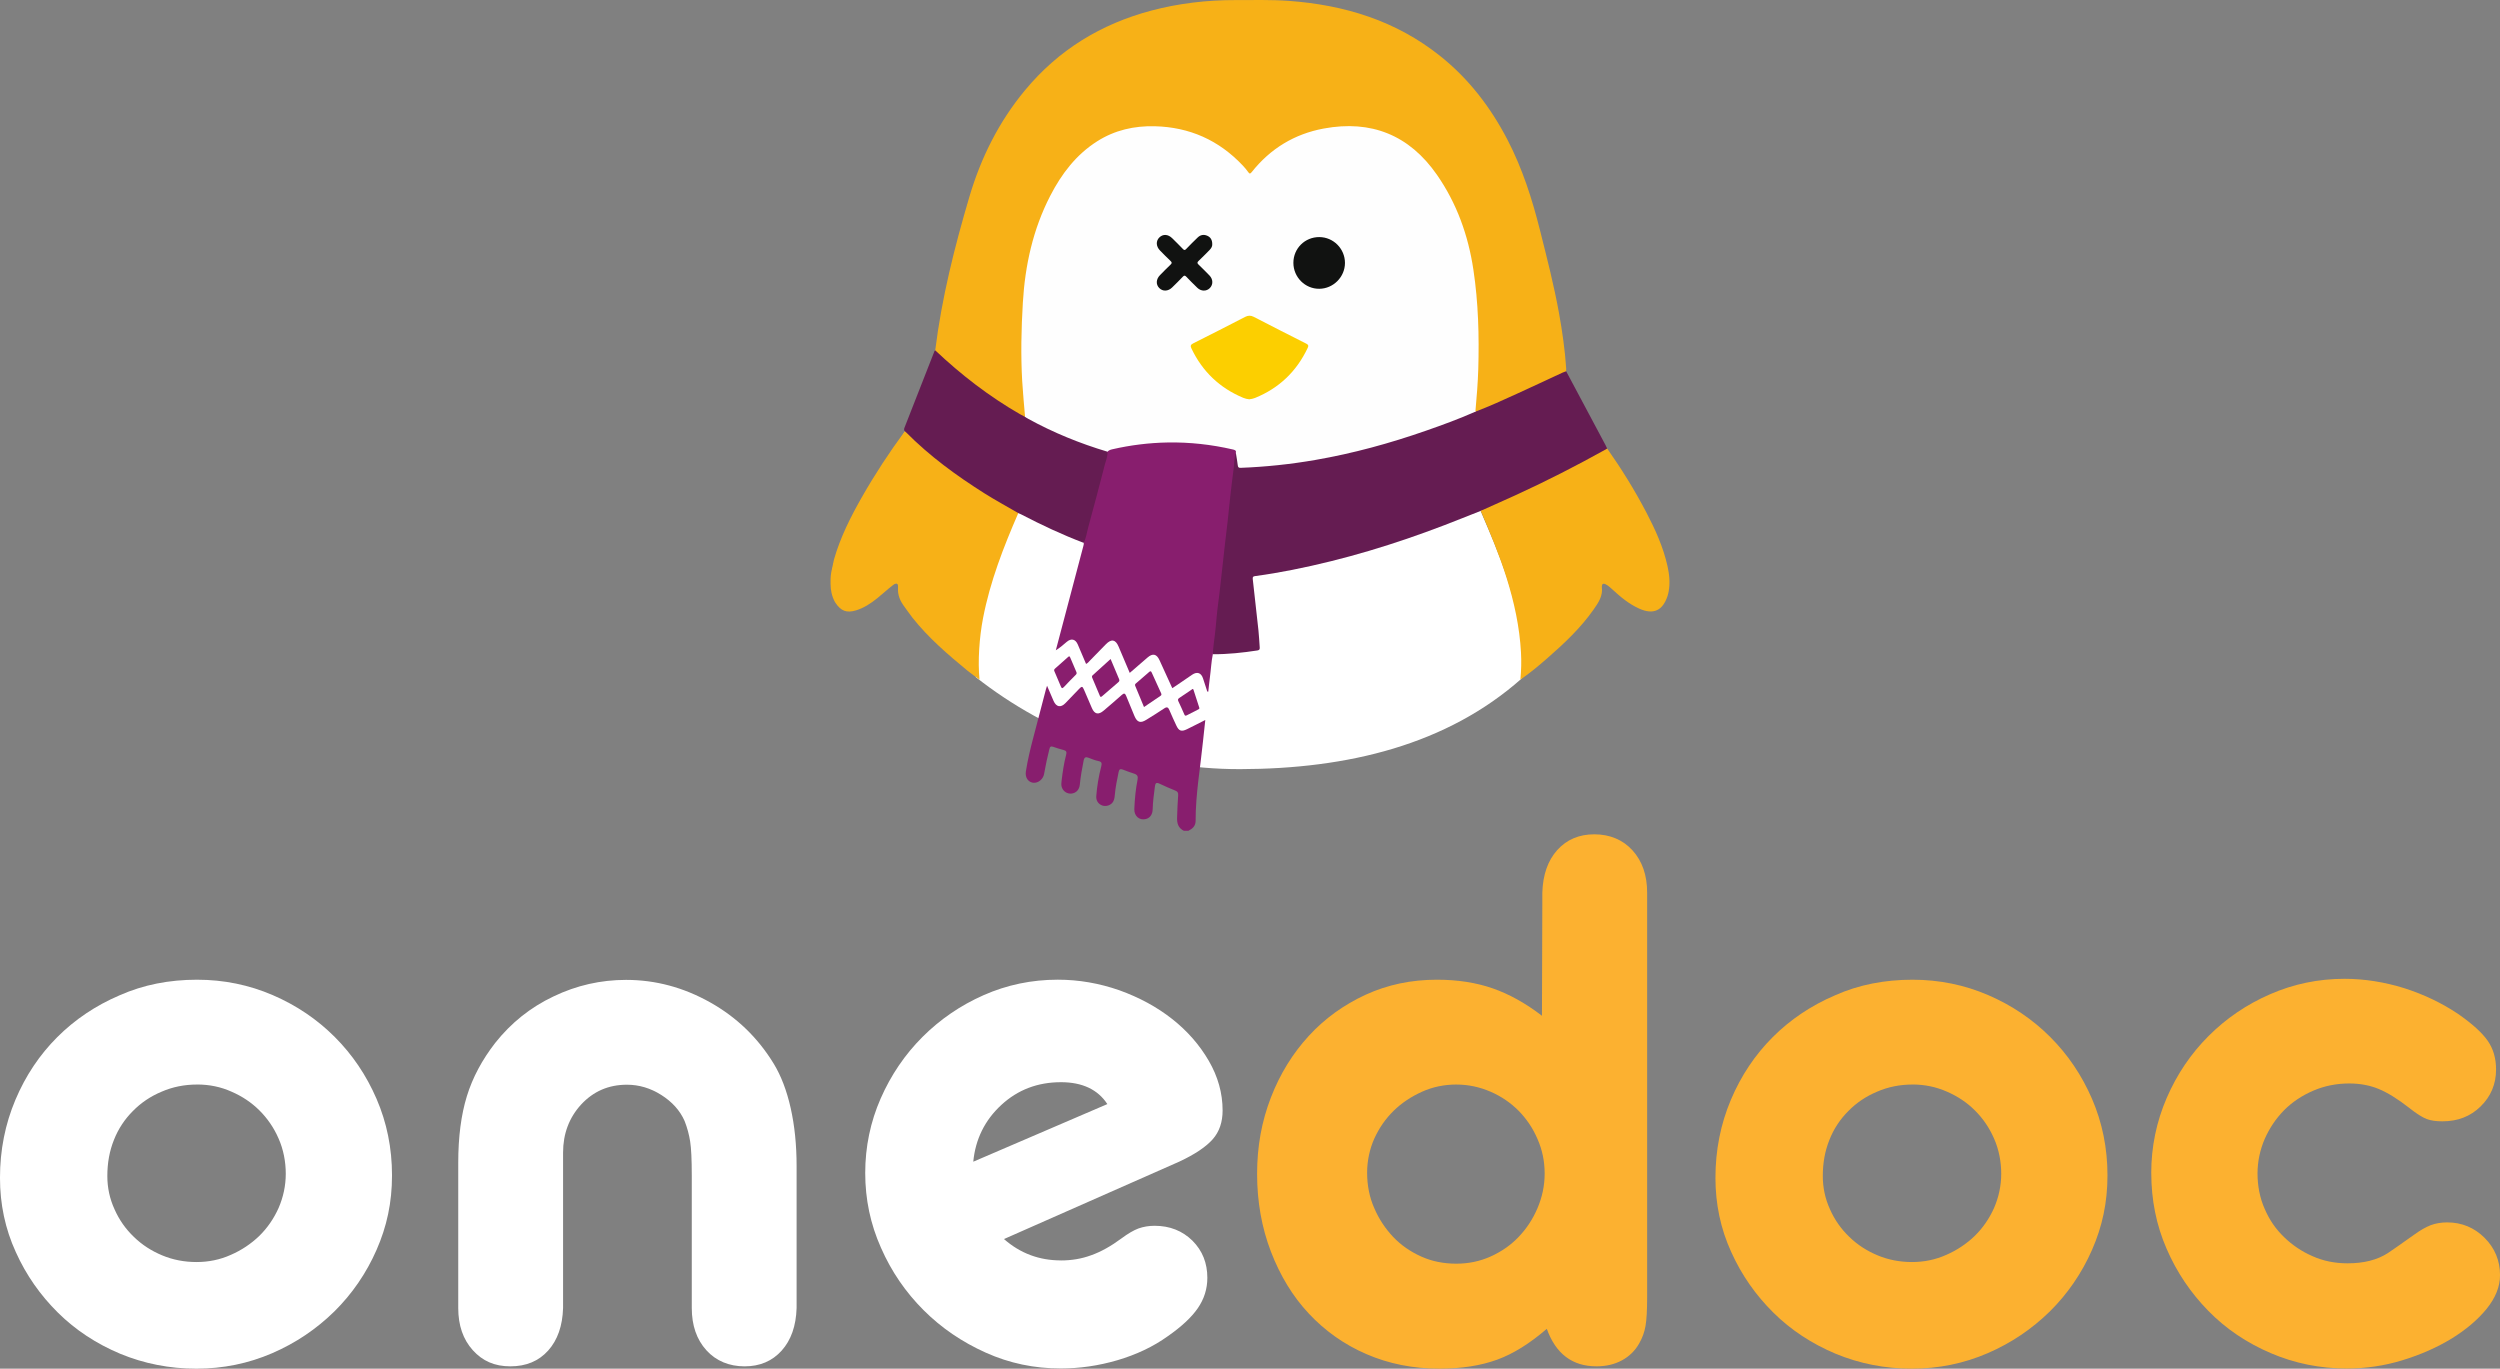 <svg id="Layer_2" data-name="Layer 2" xmlns="http://www.w3.org/2000/svg" viewBox="0 0 1928.52 1055.81">
  <rect x="0" y="0" width="1928.52" height="1055.81" fill="#808080" stroke="none"/>
  <defs>
    <style>
      .cls-1 {
        fill: #f7b117;
      }

      .cls-2 {
        fill: #111211;
      }

      .cls-3 {
        fill: #fcb130;
      }

      .cls-4 {
        fill: #fccf00;
      }

      .cls-5 {
        fill: #651c52;
      }

      .cls-6 {
        fill: #fff;
      }

      .cls-7 {
        fill: #fefefe;
      }

      .cls-8 {
        fill: #891e6e;
      }

      .cls-9 {
        fill: #881e6e;
      }
    </style>
  </defs>
  <g id="Layer_1-2" data-name="Layer 1">
    <g>
      <g>
        <path class="cls-6" d="M152.03,755.76c20.63,0,40.15,4.02,58.43,11.91,18.28,7.89,34.2,18.69,47.77,32.26,13.57,13.57,24.37,29.49,32.26,47.77,7.89,18.28,11.91,37.94,11.91,58.99s-4.02,39.46-11.91,57.46c-7.89,18-18.83,33.92-32.54,47.49-13.85,13.57-29.77,24.37-48.05,32.26-18.28,7.89-37.8,11.91-58.43,11.91s-40.29-3.88-58.71-11.49c-18.42-7.75-34.48-18.28-48.05-31.71-13.57-13.43-24.51-28.94-32.54-46.8-8.17-17.86-12.18-36.97-12.18-57.19,0-21.46,4.02-41.54,11.91-60.23,7.89-18.69,18.69-34.75,32.26-48.32,13.57-13.57,29.63-24.37,48.05-32.26,18.42-8.17,38.35-12.05,59.82-12.05ZM152.03,836.62c-9.69,0-18.83,1.8-27.42,5.54-8.58,3.6-15.92,8.58-22.15,14.95-6.23,6.23-11.22,13.71-14.54,22.15-3.46,8.58-5.12,17.86-5.12,27.97,0,8.86,1.8,17.45,5.54,25.62,3.6,8.17,8.58,15.23,14.95,21.32,6.23,6.09,13.57,10.8,21.88,14.26,8.31,3.46,17.17,5.12,26.45,5.12s18.14-1.8,26.45-5.54c8.31-3.6,15.65-8.58,21.88-14.54,6.23-6.09,11.22-13.29,14.95-21.6,3.6-8.31,5.54-17.17,5.54-26.45s-1.8-18.69-5.54-27.14c-3.6-8.31-8.58-15.51-14.68-21.6-6.09-6.09-13.29-10.94-21.6-14.54-8.31-3.74-17.17-5.54-26.59-5.54Z"></path>
        <path class="cls-6" d="M533.64,906.68c0-12.18-.42-20.91-1.25-26.17-.83-5.26-2.22-10.52-4.29-15.78-3.6-8.17-9.69-14.82-18-20.08-8.31-5.26-17.17-7.89-26.45-7.89-14.26,0-25.89,5.12-35.31,15.23-9.28,10.11-13.98,22.57-13.98,37.11v119.91c-.42,13.85-4.29,24.79-11.49,32.82-7.34,8.17-17.03,12.18-29.22,12.18s-21.46-4.15-28.94-12.46c-7.48-8.31-11.22-19.11-11.22-32.54v-112.02c0-19.94,2.22-36.97,6.65-51.37,4.43-14.4,11.77-28.11,21.88-41.12,12.18-15.37,27.14-27.42,45-35.86,17.86-8.58,36.55-12.74,55.94-12.74,22.71,0,44.31,5.82,64.8,17.31,20.49,11.49,36.83,27.28,49.02,47.22,5.68,9.28,10.11,20.77,13.15,34.34,3.05,13.57,4.57,28.52,4.57,44.72v109.53c-.42,13.85-4.29,24.79-11.49,32.82-7.34,8.17-16.89,12.18-28.66,12.18s-22.02-4.15-29.49-12.46c-7.48-8.31-11.22-19.11-11.22-32.54v-102.32h0Z"></path>
        <path class="cls-6" d="M818.36,972.32c8.17,0,15.92-1.25,23.4-4.02,7.48-2.63,15.37-7.06,23.4-13.02,4.85-3.6,9.28-6.23,13.02-7.62,3.88-1.38,8.03-2.08,12.46-2.08,11.77,0,21.46,3.88,29.22,11.49,7.75,7.75,11.49,17.31,11.49,28.66,0,8.58-2.49,16.34-7.34,23.4-4.85,7.06-12.6,14.26-23.12,21.6-11.35,8.17-24.37,14.26-38.91,18.55-14.68,4.29-29.22,6.37-43.75,6.37-20.35,0-39.6-4.02-57.74-12.18-18.28-8.17-34.34-19.11-48.05-32.82-13.85-13.85-24.79-29.77-32.82-48.05-8.17-18.28-12.18-37.52-12.18-57.74s4.02-39.46,11.91-57.46c7.89-18,18.69-33.92,32.26-47.49,13.57-13.57,29.35-24.37,47.22-32.26,17.86-7.89,36.97-11.91,57.19-11.91,16.2,0,31.99,2.77,47.49,8.17,15.37,5.54,28.94,12.88,40.71,22.15,11.77,9.28,21.19,20.08,28.25,32.26,7.06,12.18,10.66,24.92,10.66,38.35,0,8.86-2.49,16.34-7.62,22.15-5.12,5.82-13.71,11.63-25.89,17.31l-135.14,59.68c12.6,11.08,27.28,16.48,43.89,16.48ZM818.36,834.82c-17.86,0-33.23,5.82-45.97,17.58-12.74,11.77-19.94,26.45-21.6,43.75l103.43-44.45c-7.34-11.22-19.25-16.89-35.86-16.89Z"></path>
        <path class="cls-3" d="M1189.76,697.74v-9.14c.42-13.85,4.29-24.79,11.49-32.82,7.34-8.17,16.89-12.18,28.66-12.18s22.02,4.15,29.49,12.46c7.48,8.31,11.22,19.11,11.22,32.54v312.37c0,9.69-.42,17.03-1.25,21.88-.83,4.85-2.49,9.28-4.85,13.43-3.18,5.68-7.75,10.11-13.43,13.15-5.68,3.05-12.18,4.57-19.52,4.57-18.69,0-31.43-9.69-38.35-28.94-13.02,11.22-25.75,19.25-38.35,23.82-12.6,4.57-27.42,6.92-44.45,6.92-20.35,0-39.05-3.74-56.35-11.22-17.31-7.48-31.99-18-44.45-31.29-12.46-13.29-22.15-29.35-29.22-47.77-7.06-18.42-10.66-38.49-10.66-59.95s3.6-40.71,10.66-58.99c7.06-18.28,16.89-34.06,29.22-47.49,12.32-13.43,27-23.95,43.75-31.71,16.89-7.75,35.17-11.63,55.11-11.63,15.78,0,30.19,2.22,42.92,6.65,12.74,4.43,25.48,11.49,38.08,21.18l.28-85.85h0ZM1123.43,836.62c-9.28,0-18.14,1.8-26.45,5.54-8.31,3.74-15.65,8.58-21.88,14.68-6.23,6.09-11.22,13.29-14.95,21.46-3.6,8.17-5.54,17.03-5.54,26.45s1.8,18.97,5.54,27.28c3.6,8.45,8.58,15.78,14.54,22.15,6.09,6.37,13.29,11.35,21.6,15.09,8.31,3.74,17.31,5.54,27.14,5.54,9.28,0,18.14-1.8,26.45-5.54,8.31-3.74,15.51-8.72,21.6-15.09,6.09-6.37,10.94-13.71,14.54-22.15,3.6-8.45,5.54-17.31,5.54-26.72s-1.8-18.28-5.54-26.72c-3.6-8.45-8.58-15.65-14.54-21.74-6.09-6.09-13.29-11.08-21.6-14.68-8.31-3.6-17.03-5.54-26.45-5.54Z"></path>
        <path class="cls-3" d="M1475.35,755.76c20.63,0,40.15,4.02,58.43,11.91,18.28,7.89,34.2,18.69,47.77,32.26s24.37,29.49,32.26,47.77c7.89,18.28,11.91,37.94,11.91,58.99s-4.02,39.46-11.91,57.46c-7.89,18-18.83,33.92-32.54,47.49-13.85,13.57-29.77,24.37-48.05,32.26-18.28,7.89-37.8,11.91-58.43,11.91s-40.29-3.88-58.71-11.49c-18.42-7.75-34.48-18.28-48.05-31.71-13.57-13.43-24.51-28.94-32.54-46.8-8.17-17.86-12.18-36.97-12.18-57.19,0-21.46,4.02-41.54,11.91-60.23,7.89-18.69,18.69-34.75,32.26-48.32,13.57-13.57,29.63-24.37,48.05-32.26,18.28-8.17,38.35-12.05,59.82-12.05ZM1475.35,836.62c-9.69,0-18.83,1.8-27.42,5.54-8.58,3.6-15.92,8.58-22.15,14.95-6.23,6.23-11.22,13.71-14.54,22.15-3.46,8.58-5.12,17.86-5.12,27.97,0,8.86,1.8,17.45,5.54,25.62,3.6,8.17,8.58,15.23,14.95,21.32,6.23,6.09,13.57,10.8,21.88,14.26,8.31,3.46,17.17,5.12,26.45,5.12s18.14-1.8,26.45-5.54c8.31-3.6,15.65-8.58,21.88-14.54,6.23-6.09,11.22-13.29,14.95-21.6,3.6-8.31,5.54-17.17,5.54-26.45s-1.8-18.69-5.54-27.14c-3.6-8.31-8.58-15.51-14.68-21.6-6.09-6.09-13.29-10.94-21.6-14.54-8.45-3.74-17.31-5.54-26.59-5.54Z"></path>
        <path class="cls-3" d="M1659.49,904.88c0-20.22,4.02-39.6,11.91-57.88,7.89-18.28,18.69-34.2,32.26-47.77,13.57-13.57,29.35-24.37,47.49-32.26,18-7.89,37.25-11.91,57.46-11.91,15.37,0,30.74,2.49,45.97,7.2,15.23,4.85,29.08,11.49,41.68,19.94,10.94,7.62,18.55,14.54,22.85,20.77,4.29,6.23,6.37,13.57,6.37,22.02,0,11.35-4.02,20.77-11.91,28.52-7.89,7.75-17.72,11.49-29.49,11.49-4.85,0-8.86-.55-12.18-1.8-3.18-1.25-7.75-4.02-13.43-8.58-8.86-6.92-16.75-11.77-23.4-14.54-6.65-2.77-14.26-4.29-22.85-4.29-9.69,0-18.97,1.8-27.69,5.54-8.72,3.74-16.2,8.72-22.57,15.09-6.23,6.37-11.22,13.71-14.95,22.15-3.6,8.45-5.54,17.31-5.54,26.72s1.8,18.97,5.54,27.28c3.6,8.45,8.58,15.65,14.95,21.74,6.23,6.09,13.57,11.08,21.88,14.68,8.31,3.74,17.31,5.54,27.14,5.54,12.6,0,22.85-2.63,31.02-7.89,1.25-.83,3.6-2.49,7.06-4.85,3.46-2.49,8.03-5.68,13.71-9.69,4.43-3.18,8.58-5.54,12.46-7.06,3.88-1.38,8.03-2.08,12.46-2.08,11.35,0,21.05,4.02,28.94,11.91,7.89,7.89,11.91,17.58,11.91,28.8,0,8.86-3.46,17.45-10.38,26.03-6.92,8.45-15.92,16.06-27.14,22.99-11.22,6.78-23.68,12.32-37.8,16.62-13.98,4.29-28.25,6.37-42.92,6.37-20.63,0-40.29-4.02-58.71-11.91-18.42-7.89-34.48-18.69-48.05-32.54-13.57-13.85-24.37-29.77-32.26-48.05-7.89-18.14-11.77-37.66-11.77-58.29Z"></path>
      </g>
      <g>
        <g>
          <path class="cls-6" d="M1132.42,193.4c7.74,35.13,10.25,111.24-2.73,160.35-5.34,19.47,42.44,82.79,43.54,157.11.18-.16.37-.3.55-.46-1.47-73.92-48.83-136.8-43.51-156.19,12.98-49.11,10.47-125.22,2.73-160.35-10.9-38.81-28.19-67.1-49.89-82.82,21.43,15.8,38.51,43.91,49.31,82.37Z"></path>
          <path class="cls-6" d="M962.52,133.18c.04-.05.08-.1.12-.15-4.67-6.33-10.46-12.18-17.25-17.24,6.75,5.12,12.52,11.01,17.13,17.39Z"></path>
          <path class="cls-6" d="M1083.11,111.02c-12.96-9.39-27.49-14.3-43.18-14.27-34.68.06-61.95,15.93-76.84,36.87-.14-.2-.31-.4-.46-.6-.04.05-.08.1-.12.15-4.61-6.38-10.37-12.27-17.13-17.39-15.3-11.39-35.62-18.8-59.4-18.75-42.08.08-76.04,31.28-92.71,97.43-7.61,35.3-9.98,111.27,3.33,160.34,5.58,20.56-48.02,88.67-43.85,167.54,55.86,43.94,127.29,71.12,203.86,70.98,83.12-.16,159.55-18.74,217.22-69.9,6.73-73.75-49.48-150.2-44.15-169.67,15.45-45.69,12.22-118.07,2.73-160.35-14.07-60.5-49.31-82.37-49.31-82.37Z"></path>
        </g>
        <g>
          <path class="cls-7" d="M642.63,459.28c1.03,3.14,2.64,5.92,4.85,8.34,2.57,2.81,5.75,3.9,9.55,3.24,5.69-1,10.6-3.75,15.22-6.98,4.22-2.94,8.3-6.1,11.9-9.81,1.54-1.59,3.29-2.91,5.31-3.82,2.38-1.07,4.16-.29,3.92,2.17-.74,7.57,3.26,13.09,7.34,18.65,7.19,9.78,15.3,18.72,24.33,26.85,8.72,7.84,17.33,15.79,26.81,22.72.74.54,1.42,1.2,2.35,1.54.5-1.04.27-2,.21-2.92-1.45-22.47,2.7-44.2,8.69-65.67,5.29-18.96,12.74-37.13,20.39-55.23.44-1.05.88-2.13,1.93-2.77,1.03-.39,1.83.2,2.67.63,14.71,7.63,29.72,14.63,45.12,20.74,1.06.42,2.15.79,2.94,1.68.62,1.09.4,2.21.11,3.33-4.76,17.88-9.46,35.78-14.19,53.67-2.16,8.19-4.32,16.38-6.63,24.97,2.41-2.24,4.63-4.04,6.8-5.9,3.87-3.32,7.82-2.44,9.89,2.25,1.66,3.75,3.24,7.53,4.82,11.32,1.11,2.65,1.71,2.8,3.43.69,3.81-4.67,8.29-8.7,12.55-12.93,4.11-4.08,8.25-3.17,10.54,2.18,2.33,5.43,4.61,10.89,6.9,16.35,1.28,3.06,1.53,3.18,4.08.95,3.37-2.96,7.01-5.62,10.12-8.84,3.21-3.32,8.73-2.9,10.73,2.37,2.43,6.4,5.68,12.49,8.4,18.8.75,1.74,1.45,1.52,2.73.67,4.21-2.8,8.31-5.76,12.53-8.54,1.43-.95,2.93-1.86,4.78-1.54,2.38.41,3.93,1.77,4.71,4.07.97,2.88,1.95,5.76,3.05,9.09,1.01-8.3,1.74-16.15,2.73-23.98.17-1.33.14-2.71,1.57-3.46,4.14-.7,8.35-.52,12.52-.82,6.29-.45,12.52-1.22,18.75-2.06,3.58-.48,3.93-.8,3.72-4.36-.42-7.04-1.14-14.05-1.92-21.06-1.01-9.09-2.07-18.18-3.13-27.27-.48-4.1.04-4.72,4.31-5.32,21.57-3.01,42.81-7.58,63.87-13.06,23.55-6.13,46.72-13.5,69.55-21.92,11.9-4.39,23.69-9.07,35.41-13.92.97-.4,1.94-.81,3.03-.66,1.28.39,1.59,1.56,2.03,2.6,9.21,21.29,17.83,42.8,23.52,65.35,3.53,13.98,5.84,28.15,6.61,42.6.32,5.93.06,11.78-.27,17.65,1.06.43,1.49-.39,2.03-.78,9.29-6.72,17.71-14.46,26.26-22.07,8.09-7.19,15.4-15.06,22.17-23.46,3.12-3.86,5.91-7.96,8.5-12.2,1.71-2.81,2.2-5.83,2.11-9.05-.04-1.57-.4-3.46,1.41-4.33,1.71-.82,3.17.33,4.46,1.25,4.2,2.99,7.64,6.88,11.78,9.96,5.7,4.24,11.52,8.17,18.66,9.58,4.03.8,7.32-.46,9.99-3.5,3.82-4.35,5.51-9.5,5.78-15.2.53-11.12-2.55-21.54-6.41-31.75-7.57-20-18.28-38.37-29.65-56.38-3.77-5.97-7.67-11.85-11.63-17.7-10.06-18.8-19.99-37.68-30.2-56.41-.64-1.17-1.3-2.33-1.59-3.66-1.4-24.37-5.91-48.26-11.37-71.98-4.39-19.06-9.04-38.07-14.52-56.86-9.36-32.11-23.28-61.96-44.92-87.8-14.92-17.81-32.48-32.43-52.97-43.53-23.66-12.82-49.05-19.96-75.59-23.3-10.4-1.31-20.86-2.06-31.37-1.9-10.11.16-20.23-.12-30.35.06-22.34.4-44.24,3.67-65.66,10.15-24.05,7.28-45.93,18.61-65.26,34.71-13.19,10.99-24.59,23.64-34.44,37.72-17.63,25.21-28.93,53.23-36.79,82.75-5.81,21.85-11.5,43.75-15.93,65.94-2.26,11.32-4.26,22.69-5.62,34.16-.16,1.33-.42,2.64-.8,3.92-7.77,19.46-15.28,39.01-22.96,58.51-.5,1.27-.72,2.55-.72,3.9-2.58,4.9-6.12,9.17-9.21,13.73-15.82,23.4-30.85,47.25-41.17,73.72-2.33,5.96-4.06,12.1-5.47,18.34"></path>
          <path class="cls-1" d="M785.52,395.81c-11.41,26.21-21.74,52.77-27.19,81-2.86,14.82-4.14,33.37-2.72,47.47-3.3-2.45-6.4-4.53-9.27-6.9-15.23-12.56-30.23-25.38-42.53-40.97-2.12-2.69-4-5.57-6.07-8.31-3.3-4.38-5.41-9.04-5-14.76.25-3.44-1.07-4.12-3.83-2.02-4.24,3.22-8.13,6.9-12.29,10.23-4.92,3.94-10.16,7.43-16.28,9.29-7.26,2.21-11.68.46-15.88-5.85-.16-.23-.31-.48-.44-.73-2.35-4.26-3.32-9.15-3.32-14.01v-2.23c0-3.18.34-6.36,1.16-9.43.62-2.3.84-4.72,1.49-7.01,4.88-17.08,12.81-32.79,21.54-48.12,10.01-17.57,21.08-34.47,33.08-50.74,1.13-.19,1.75.62,2.4,1.28,14.74,14.73,31.23,27.27,48.44,38.91,11.04,7.46,22.53,14.23,34.23,20.62.98.54,2.49.63,2.48,2.29Z"></path>
          <path class="cls-9" d="M913.26,640.9c-4.33-2.14-5.42-5.7-5.24-10.33.22-5.71.36-11.43.82-17.13.16-2.01-.47-2.88-2.25-3.6-4.15-1.67-8.26-3.46-12.29-5.38-2.33-1.11-3.05-.26-3.35,1.95-.81,5.95-1.59,11.9-1.77,17.92-.12,4.06-2.09,6.71-5.38,7.5-4.87,1.18-8.99-2.33-8.77-7.73.3-7.62,1.01-15.22,2.5-22.71.49-2.45-.21-3.79-2.54-4.55-2.99-.97-5.95-2.03-8.87-3.19-1.97-.79-2.79-.09-3.19,1.81-1.24,5.97-2.45,11.94-2.98,18.03-.2,2.31-.53,4.55-2.35,6.26-2.03,1.93-5.16,2.54-7.71,1.46-2.79-1.18-4.46-3.77-4.21-7.13.58-7.71,1.89-15.32,3.81-22.8.58-2.27.58-3.64-2.17-4.21-2.5-.52-4.95-1.43-7.31-2.42-2.45-1.03-3.57-.55-4.11,2.19-1.18,6.08-2.32,12.16-2.9,18.34-.38,3.99-2.8,6.56-6.38,6.98-3.32.39-6.46-1.65-7.54-4.88-.56-1.68-.34-3.41-.14-5.1.8-6.72,1.77-13.42,3.5-19.97.59-2.23.03-3.14-2.06-3.68-2.67-.69-5.32-1.49-7.91-2.43-1.87-.68-2.51-.06-2.97,1.73-1.54,6-2.78,12.06-3.88,18.15-.13.75-.25,1.5-.5,2.22-1.33,3.91-5.32,6.34-8.91,5.47-3.46-.84-5.51-4.31-4.84-8.58,1.35-8.66,3.37-17.18,5.62-25.66,3.36-12.6,6.6-25.24,9.9-37.85.18-.69.43-1.36.82-2.59,1.8,4.19,3.38,7.93,5,11.65,2.11,4.84,5.6,5.48,9.24,1.69,3.51-3.64,7-7.29,10.5-10.93,2.06-2.15,2.56-2.09,3.73.59,2.05,4.71,4.05,9.44,6.09,14.16,2.08,4.82,5.02,5.5,9.09,2.04,4.72-4.01,9.44-8.04,14.06-12.17,1.67-1.49,2.49-1.22,3.29.76,2.09,5.21,4.25,10.39,6.42,15.57,2.06,4.91,4.66,5.73,9.12,2.92,4.6-2.89,9.27-5.68,13.75-8.74,2.31-1.58,3.21-.86,4.14,1.39,1.64,3.95,3.48,7.83,5.27,11.71,1.97,4.26,3.91,4.99,8.18,2.91,4.62-2.24,9.17-4.61,14.18-7.14-.63,5.79-1.25,11.2-1.79,16.62-2.04,20.38-5.72,40.6-5.67,61.17.01,3.94-2.38,6.14-5.63,7.71h-3.44Z"></path>
          <path class="cls-1" d="M721.44,270.26c5.01-40.41,14.9-79.76,26.42-118.69,8.87-29.97,22.67-57.59,42.73-81.82,25.84-31.23,58.72-51.32,97.76-61.63C909.58,2.51,931.21.02,953.13.06c13.73.03,27.47-.37,41.2.63,42.89,3.14,82.5,15.29,116.6,42.48,22.21,17.71,39.06,39.77,52.08,64.89,11.47,22.14,18.97,45.68,25.01,69.77,5.33,21.25,10.8,42.46,14.67,64.04,2.51,13.99,4.53,28.03,5.47,42.22.05.76-.01,1.52-.02,2.28-3.02,2.58-6.82,3.72-10.31,5.38-13.18,6.23-26.38,12.43-39.76,18.26-5.51,2.4-11.01,4.81-16.57,7.07-1.1.45-2.27,1.19-3.48.16-1.27-3.51.07-7,.3-10.46.25-3.7.55-7.42.8-11.11.93-14.09,1.09-28.23.58-42.32-.63-17.33-1.77-34.65-4.9-51.76-2.68-14.63-7.49-28.59-13.39-42.19-5.08-11.71-11.54-22.59-19.87-32.3-14.13-16.49-31.65-26.96-53.56-28.69-26.3-2.08-49.86,5.18-70.05,22.41-4.05,3.46-7.77,7.33-11.11,11.53-2.24,2.82-2.95,2.8-5.24,0-9.86-12.04-21.87-21.23-36.32-27.09-10.78-4.38-21.94-6.9-33.67-7.08-11.31-.17-22.26,1.16-32.81,5.32-12.64,4.99-22.92,13.24-31.7,23.4-11.84,13.7-19.55,29.69-25.71,46.58-6.5,17.82-9.55,36.25-11.13,55.06-1.52,18.08-1.97,36.18-1.5,54.29.3,11.6.95,23.23,2.54,34.76.16,1.14.3,2.27-.13,3.39-1.24,1.55-2.47.43-3.52-.17-9-5.19-17.78-10.75-26.28-16.72-12.88-9.04-24.91-19.15-36.57-29.7-1.3-1.18-2.94-2.19-3.34-4.14Z"></path>
          <path class="cls-5" d="M1138.13,317.54c10.86-4.08,21.38-8.94,31.93-13.74,11.85-5.4,23.63-10.95,35.44-16.42.85-.39,1.76-.67,2.64-1,10.14,19.01,20.27,38.03,30.4,57.04.44.83.82,1.7,1.22,2.56.05,1.25-1.03,1.5-1.81,1.93-14.01,7.77-28.15,15.29-42.51,22.37-16.42,8.08-32.99,15.87-49.87,22.95-1.05.44-2.09.96-3.29.85-9.37,3.7-18.72,7.47-28.12,11.07-38.18,14.64-77.19,26.51-117.34,34.46-9.44,1.87-18.92,3.5-28.46,4.76-1.76.23-2.17.69-1.96,2.46,1.53,13.16,2.99,26.32,4.38,39.5.46,4.36.65,8.74.98,13.11.1,1.3-.17,2.08-1.73,2.32-11.41,1.75-22.86,2.98-34.43,2.92-.94-.92-.85-2.09-.71-3.22,1.83-15.24,3.45-30.51,5.19-45.77,1.71-15.07,3.38-30.14,5.11-45.2,1.58-13.74,2.92-27.5,4.72-41.22.73-5.58,1.17-11.19,1.87-16.77.14-1.1.09-2.33,1.14-3.12,1.5.25,1.54,1.52,1.71,2.6.25,1.6.49,3.21.72,4.81.41,3,.75,3.34,3.87,3.28,4.19-.08,8.38-.38,12.56-.69,19.61-1.48,39.06-4.25,58.31-8.3,24.6-5.18,48.68-12.15,72.37-20.54,10.8-3.82,21.49-7.91,32.12-12.18,1.14-.46,2.26-1.07,3.57-.81Z"></path>
          <path class="cls-9" d="M953.34,349.42c-1.39,3.87-1.13,7.99-1.68,11.98-1.05,7.59-1.88,15.2-2.75,22.81-.67,5.92-1.22,11.86-1.88,17.79-.68,6.11-1.45,12.21-2.15,18.31-.64,5.55-1.19,11.1-1.86,16.65-1.13,9.48-1.97,19-3.31,28.47-1.11,7.87-1.52,15.83-2.47,23.72-.62,5.17-1.44,10.31-1.65,15.52-1.2,5.79-1.41,11.71-2.22,17.56-.52,3.77-.86,7.57-1.29,11.35-1.09.09-.97-.76-1.15-1.32-.98-2.99-1.93-5.98-2.91-8.96-1.44-4.36-4.56-5.41-8.42-2.8-3.95,2.67-7.86,5.39-11.8,8.07-1.1.75-2.21,1.47-3.48,2.3-3.34-7.33-6.61-14.5-9.89-21.67-2.17-4.75-5.21-5.43-9.13-2.05-4.53,3.9-9.04,7.81-13.8,11.93-2.94-6.93-5.76-13.57-8.57-20.22-2.37-5.61-5.52-6.24-9.82-1.89-4.09,4.14-8.11,8.34-12.19,12.48-.92.93-1.7,2.07-3.12,2.71-2.14-5.02-4.24-10-6.37-14.97-1.82-4.25-5.09-5.01-8.6-2-2.65,2.27-5.26,4.57-8.36,6.45,2.87-10.87,5.74-21.75,8.62-32.62,4.2-15.92,8.4-31.84,12.61-47.76.22-.83.48-1.65.24-2.52-.08-2.82.97-5.41,1.68-8.06,5.48-20.6,10.97-41.2,16.26-61.86.1-.37.22-.73.42-1.06,1.06-1.41,2.66-1.8,4.24-2.14,10.34-2.25,20.75-3.88,31.34-4.62,7.05-.49,14.09-.59,21.12-.4,13.46.35,26.76,2.17,39.86,5.26,1.73.41,3.82.86,2.48,3.55Z"></path>
          <path class="cls-1" d="M1142.28,394.07c8.85-3.97,17.71-7.9,26.53-11.93,23.83-10.87,47.12-22.8,70.01-35.53.33-.18.63-.42.94-.63,11.17,15.83,21.34,32.27,30.31,49.44,6.9,13.2,13.02,26.73,16.27,41.36,1.44,6.46,2.08,12.99.86,19.58-.22,1.21-.52,2.42-.91,3.59-3.74,11.14-10.88,14.37-21.57,9.64-7.96-3.52-14.55-9.02-20.88-14.86-1.68-1.56-3.36-3.1-5.45-4.12-1.69-.82-2.52-.23-2.7,1.54-.02.19-.05.39-.03.57.98,6.96-2.65,12.2-6.36,17.49-10.06,14.34-22.7,26.2-35.8,37.64-6.04,5.27-12.16,10.43-18.73,15.05-.53.37-1.08.72-1.93,1.28.7-7.15.84-13.94.47-20.76-1.06-19.74-5.24-38.86-11.12-57.65-5.53-17.65-12.7-34.68-19.91-51.69Z"></path>
          <path class="cls-5" d="M854.29,348.43c.32,3.5-1.15,6.67-1.99,9.92-4.21,16.36-8.52,32.7-12.98,49-1.04,3.81-1.48,7.83-3.39,11.39-16.6-6.28-32.62-13.84-48.36-22.02-.67-.35-1.37-.61-2.06-.91-8.62-5.05-17.43-9.78-25.88-15.11-21.82-13.76-42.57-28.89-60.77-47.3-.26-.27-.6-.46-.9-.69-.62-.82-.69-1.61-.29-2.64,7.76-19.73,15.47-39.49,23.21-59.23.09-.24.37-.4.56-.6,19.92,18.84,41.49,35.49,65.28,49.2,1.32.76,2.68,1.43,4.03,2.14,2.88.48,5.27,2.12,7.74,3.48,10.86,5.97,22.28,10.66,33.79,15.17,6.46,2.53,13.09,4.62,19.7,6.72.9.28,1.88.44,2.31,1.47Z"></path>
          <path class="cls-8" d="M856.73,508.36c1.95,4.64,4.26,10.13,6.58,15.62.38.91.18,1.59-.59,2.25-4.21,3.59-8.4,7.2-12.56,10.84-.93.81-1.32.69-1.79-.44-1.87-4.58-3.8-9.14-5.77-13.69-.35-.81-.41-1.41.28-2.03,4.66-4.21,9.3-8.44,13.85-12.56Z"></path>
          <path class="cls-8" d="M882.49,545.42c-2.3-5.55-4.49-10.91-6.74-16.25-.36-.86-.2-1.38.48-1.96,3.41-2.9,6.81-5.82,10.17-8.79.97-.86,1.5-.84,2.05.4,2.36,5.3,4.76,10.59,7.2,15.85.42.92.5,1.51-.46,2.14-4.19,2.79-8.35,5.65-12.7,8.61Z"></path>
          <path class="cls-8" d="M824.64,506.26c.74.19.85.78,1.07,1.28,1.52,3.59,3,7.2,4.58,10.76.42.94.29,1.53-.42,2.24-3.09,3.11-6.19,6.21-9.16,9.43-1.38,1.49-1.85.84-2.43-.59-1.52-3.69-3.11-7.35-4.68-11.02-.37-.87-.86-1.64.16-2.52,3.38-2.93,6.69-5.94,10.04-8.92.28-.25.59-.46.85-.66Z"></path>
          <path class="cls-8" d="M925.16,545.94c.28.92-.47,1.16-1.03,1.45-2.87,1.48-5.78,2.88-8.63,4.41-1.06.56-1.48.28-1.92-.72-1.48-3.4-2.98-6.79-4.58-10.12-.59-1.23-.3-1.88.75-2.57,3.1-2.04,6.13-4.17,9.22-6.23.51-.34,1.27-1.33,1.71-.03,1.55,4.59,2.99,9.21,4.47,13.82Z"></path>
          <path class="cls-7" d="M854.29,348.43c-21.25-6.34-41.68-14.66-61.12-25.35-.83-.46-1.61-.99-2.42-1.48-.75-9.11-1.67-18.22-2.2-27.35-1.18-20.3-.72-40.59.49-60.88,1.72-28.86,7.83-56.56,21.17-82.41,8.7-16.85,19.88-31.62,36.16-41.96,13.56-8.61,28.48-12,44.4-11.61,26.91.66,49.57,10.8,68.01,30.4,1.43,1.52,2.8,3.14,4.01,4.85,1.04,1.49,1.59,1.64,2.83.07,14.34-18.05,32.9-29.37,55.52-33.56,36.61-6.79,65.97,5.03,87.28,35.63,15.34,22.04,24.19,46.77,28.16,73.23,3.82,25.44,4.52,51.06,3.77,76.74-.32,10.96-1.27,21.88-2.22,32.8-12.43,5.55-25.22,10.2-38.06,14.68-27.92,9.75-56.35,17.55-85.51,22.6-19,3.29-38.12,5.32-57.38,6.05-1.54.06-2.15-.25-2.34-1.87-.37-3.21-.98-6.39-1.49-9.59.48-2.02-.91-2.37-2.37-2.71-16.47-3.8-33.15-5.66-50.06-5.38-14.5.24-28.8,2.02-42.93,5.26-1.4.32-2.68.78-3.68,1.84Z"></path>
          <path class="cls-4" d="M963.72,308.03c-1.62-.16-3.19-.53-4.7-1.16-18.13-7.56-31.39-20.22-39.88-37.94-.96-2.01-.83-2.99,1.36-4.09,13.38-6.68,26.69-13.5,39.98-20.37,2.34-1.21,4.36-1.26,6.73-.03,13.45,6.96,26.94,13.85,40.47,20.66,1.71.86,1.88,1.58,1.11,3.23-8.55,18.15-22.04,31.08-40.64,38.65-1.43.58-2.91.87-4.43,1.03Z"></path>
          <path class="cls-2" d="M1017.75,182.89c10.87.04,19.76,9,19.77,19.92,0,10.83-8.96,19.87-19.81,19.96-10.95.1-19.98-8.95-19.98-20.01,0-11.12,8.86-19.92,20.02-19.88Z"></path>
          <path class="cls-2" d="M935.14,188.43c.12,1.6-.82,3.19-2.22,4.59-2.77,2.76-5.47,5.59-8.32,8.26-1.24,1.16-1.1,1.82.05,2.91,2.84,2.69,5.58,5.48,8.31,8.28,2.86,2.92,2.98,7.01.36,9.71-2.61,2.69-6.76,2.66-9.71-.19-2.88-2.78-5.72-5.61-8.48-8.51-1.03-1.08-1.65-1.14-2.71,0-2.68,2.84-5.47,5.58-8.27,8.31-3.1,3.02-7.2,3.15-9.91.39-2.69-2.74-2.48-6.8.57-9.91,2.67-2.72,5.34-5.46,8.11-8.07,1.15-1.08,1.29-1.73.05-2.89-2.79-2.59-5.44-5.34-8.12-8.06-3.13-3.18-3.31-7.41-.47-10.13,2.85-2.73,6.69-2.49,9.88.67,2.78,2.75,5.58,5.48,8.27,8.31.97,1.02,1.52,1,2.47,0,2.91-3.03,5.88-5.99,8.9-8.9,2.12-2.05,4.68-2.53,7.38-1.34,2.6,1.14,3.88,3.25,3.86,6.6Z"></path>
        </g>
      </g>
    </g>
  </g>
</svg>